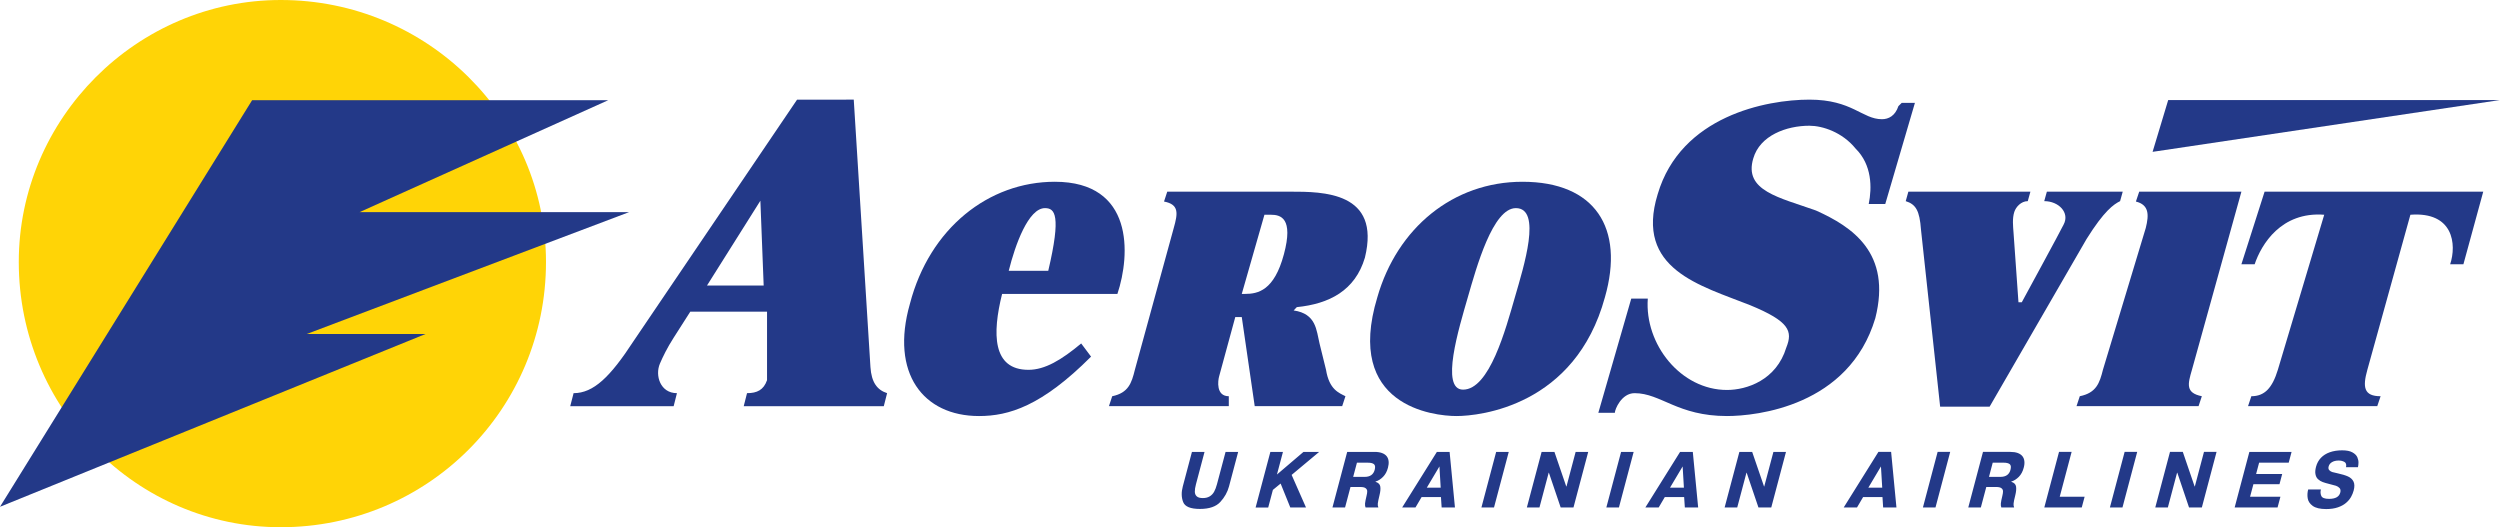 <?xml version="1.0" encoding="UTF-8" standalone="no"?>
<!-- Generator: Adobe Illustrator 15.0.0, SVG Export Plug-In . SVG Version: 6.00 Build 0)  -->

<svg
   xmlns:dc="http://purl.org/dc/elements/1.1/"
   xmlns:cc="http://creativecommons.org/ns#"
   xmlns:rdf="http://www.w3.org/1999/02/22-rdf-syntax-ns#"
   xmlns:svg="http://www.w3.org/2000/svg"
   xmlns="http://www.w3.org/2000/svg"
   xmlns:sodipodi="http://sodipodi.sourceforge.net/DTD/sodipodi-0.dtd"
   xmlns:inkscape="http://www.inkscape.org/namespaces/inkscape"
   version="1.1"
   id="Слой_1"
   x="0px"
   y="0px"
   width="573.15"
   height="120.872"
   viewBox="0 0 573.15 120.872"
   enable-background="new 0 0 595.28 161.57"
   xml:space="preserve"
   inkscape:version="0.48.1 "
   sodipodi:docname="AJAX.svg"><defs
   id="defs31" /><sodipodi:namedview
   pagecolor="#ffffff"
   bordercolor="#666666"
   borderopacity="1"
   objecttolerance="10"
   gridtolerance="10"
   guidetolerance="10"
   inkscape:pageopacity="0"
   inkscape:pageshadow="2"
   inkscape:window-width="1280"
   inkscape:window-height="1004"
   id="namedview29"
   showgrid="false"
   fit-margin-top="0"
   fit-margin-left="0"
   fit-margin-right="0"
   fit-margin-bottom="0"
   inkscape:zoom="1.2271805"
   inkscape:cx="338.01493"
   inkscape:cy="-56.874786"
   inkscape:window-x="-8"
   inkscape:window-y="-8"
   inkscape:window-maximized="1"
   inkscape:current-layer="Слой_1" />
<g
   id="g3"
   transform="translate(-14.536,-18.68)">
	<path
   d="m 18.84,78.75 c 0,-32.968 27.106,-60.07 60.061,-60.07 33.706,0 60.81,27.102 60.81,60.07 0,33.697 -27.104,60.802 -60.81,60.802 -32.954,0 -60.061,-27.105 -60.061,-60.802 l 0,0 z"
   id="path5"
   inkscape:connector-curvature="0"
   style="fill:#ffd406" />
	<polygon
   points="96.981,67.308 158.779,67.308 84.865,95.249 112.101,95.249 14.536,134.864 72.337,41.652 153.98,41.652 "
   id="polygon7"
   style="fill:#233988" />
	<path
   d="m 190.386,90.133 v 12.71 c 0,0.742 0,2.244 0,2.995 -0.771,2.244 -2.294,2.979 -4.587,2.979 l -0.76,2.993 h 32.115 l 0.759,-2.993 c -2.294,-0.734 -3.587,-2.491 -3.819,-5.974 l -3.828,-61.32 H 197.274 L 159.8,96.86 c -5.354,8.227 -9.184,11.956 -13.763,11.956 l -0.773,2.993 h 23.711 l 0.756,-2.993 c -3.816,0 -5.074,-4.055 -3.9,-6.784 0.659,-1.538 1.657,-3.61 3.144,-5.924 l 3.816,-5.977 17.595,0.002 0,0 z m -0.771,-5.994 h -12.994 l 12.239,-19.442 0.755,19.442 0,0 z"
   id="path9"
   inkscape:connector-curvature="0"
   style="fill:#233988" />
	<path
   d="m 270.713,86.063 c 3.021,-9.069 3.777,-25.712 -14.352,-25.712 -15.108,0 -28.697,10.587 -33.222,27.992 -4.529,15.882 3.019,25.719 15.851,25.719 6.807,0 14.354,-2.276 25.681,-13.622 l -2.263,-3.019 c -4.524,3.776 -8.306,6.044 -12.086,6.044 -8.306,0 -8.306,-8.324 -6.045,-17.4 l 26.436,-0.002 0,0 z m -24.916,-5.294 c 1.503,-6.051 4.525,-14.374 8.305,-14.374 2.26,0 3.781,1.518 0.755,14.374 h -9.06 l 0,0 z"
   id="path11"
   inkscape:connector-curvature="0"
   style="fill:#233988" />
	<path
   d="m 282.14,62.622 h 28.233 c 7.42,0 20.787,0 17.081,15.125 -2.238,7.563 -8.18,10.596 -15.609,11.346 l -0.729,0.759 c 5.203,0.754 5.203,4.543 5.937,7.569 l 1.489,6.044 c 0.733,4.544 2.969,5.288 4.451,6.054 l -0.744,2.267 h -20.058 l -2.967,-20.415 h -1.489 l -3.707,13.611 c -0.272,0.954 -0.748,4.537 2.222,4.537 v 2.267 h -27.476 l 0.749,-2.267 c 3.709,-0.765 4.45,-3.021 5.192,-6.054 l 8.917,-32.526 c 0.95,-3.35 1.246,-5.398 -2.231,-6.052 l 0.739,-2.265 0,0 z m 17.084,23.441 h 0.747 c 2.957,0 6.68,-0.754 8.907,-9.069 2.237,-8.321 -0.737,-9.082 -2.97,-9.082 h -1.489 l -5.195,18.151 0,0 z"
   id="path13"
   inkscape:connector-curvature="0"
   style="fill:#233988" />
	<path
   d="m 348.459,114.061 c 5.282,0 27.213,-2.276 34.021,-27.233 4.543,-15.89 -2.269,-26.477 -18.907,-26.477 -15.879,0 -28.719,10.587 -33.27,26.477 -7.555,24.956 12.861,27.233 18.156,27.233 l 0,0 z m 1.497,-6.053 c -5.281,0 -0.959,-14.073 1.093,-21.181 1.986,-6.895 5.725,-20.433 11.011,-20.433 6.054,0 1.804,13.425 -0.186,20.318 -2.159,7.499 -5.861,21.296 -11.918,21.296 l 0,0 z"
   id="path15"
   inkscape:connector-curvature="0"
   style="fill:#233988" />
	<path
   d="m 446.752,65.446 6.799,-23.183 h -3.024 l -0.761,0.749 c -0.745,2.244 -2.266,2.998 -3.771,2.998 -4.548,0 -6.808,-4.487 -16.636,-4.487 -9.836,0 -29.492,3.732 -34.785,21.688 -5.289,17.202 9.831,20.928 21.174,25.427 9.069,3.731 9.824,5.979 8.317,9.716 -2.27,7.484 -9.07,9.729 -13.603,9.729 -10.595,0 -18.914,-10.468 -18.152,-20.942 h -3.793 l -7.548,26.174 h 3.784 c 0,-0.756 1.503,-4.498 4.531,-4.498 6.047,0 9.836,5.244 21.178,5.244 6.799,0 27.976,-2.252 34.009,-22.434 3.786,-14.962 -5.283,-20.945 -13.606,-24.686 -8.315,-2.981 -16.632,-4.486 -14.368,-11.957 1.522,-5.239 7.568,-7.479 12.863,-7.479 3.022,0 7.559,1.492 10.583,5.231 3.78,3.736 3.78,8.972 3.019,12.709 h 3.79 l 0,0.001 z"
   id="path17"
   inkscape:connector-curvature="0"
   style="fill:#233988" />
	<path
   d="m 459.333,111.911 h 11.343 l 22.215,-38.419 c 4.076,-6.527 6.241,-7.971 7.698,-8.698 l 0.604,-2.172 h -17.392 l -0.604,2.172 c 3.308,0 5.901,2.634 4.448,5.363 -0.462,1.026 -9.6,17.826 -9.6,17.826 h -0.756 L 476.16,72.04 c -0.107,-1.451 -0.313,-3.271 0.174,-4.776 0.373,-1.15 1.57,-2.469 3.09,-2.469 l 0.605,-2.173 h -27.982 l -0.604,2.173 c 2.319,0.726 3.184,2.17 3.497,6.522 l 4.393,40.594 0,0 z"
   id="path19"
   inkscape:connector-curvature="0"
   style="fill:#233988" />
	<path
   d="m 490.603,111.784 h 27.98 l 0.745,-2.267 c -3.773,-0.765 -3.227,-2.768 -2.268,-6.054 l 11.342,-40.842 h -23.429 l -0.759,2.264 c 3.021,0.762 3.021,3.027 2.264,6.052 l -9.824,32.526 c -0.756,3.032 -1.517,5.288 -5.304,6.054 l -0.747,2.267 0,0 z"
   id="path21"
   inkscape:connector-curvature="0"
   style="fill:#233988" />
	<path
   d="m 536.755,103.464 c -1.28,4.182 -3.037,6.054 -6.075,6.054 l -0.755,2.267 h 29.625 l 0.762,-2.267 c -3.811,0 -4.169,-2.031 -3.038,-6.054 l 9.869,-35.551 c 9.876,-0.756 10.629,6.805 9.117,11.352 h 3.038 l 4.547,-16.643 H 533.718 L 528.4,79.264 h 3.039 c 1.527,-4.547 6.075,-12.107 15.949,-11.352 l -10.633,35.552 0,0 z"
   id="path23"
   inkscape:connector-curvature="0"
   style="fill:#233988" />
	<path
   d="m 287.799,122.284 h 2.888 l -1.971,7.436 c -0.179,0.67 -0.264,1.237 -0.254,1.692 0.009,0.454 0.158,0.805 0.444,1.063 0.282,0.263 0.745,0.391 1.383,0.391 0.633,0 1.153,-0.125 1.574,-0.382 0.424,-0.254 0.763,-0.605 1.019,-1.061 0.252,-0.458 0.469,-1.026 0.648,-1.703 l 1.979,-7.436 h 2.887 l -2.1,7.918 c -0.351,1.307 -1.011,2.496 -1.99,3.555 -0.973,1.064 -2.531,1.602 -4.671,1.602 -2.159,0 -3.438,-0.525 -3.847,-1.574 -0.413,-1.053 -0.445,-2.249 -0.087,-3.581 l 2.098,-7.92 0,0 z m 19.487,5.188 6.084,-5.188 h 3.597 l -6.314,5.272 3.297,7.472 h -3.6 l -2.221,-5.491 -1.774,1.454 -1.071,4.037 h -2.889 l 3.382,-12.744 h 2.888 l -1.379,5.188 0,0 z m 12.727,7.555 3.381,-12.744 h 6.269 c 0.673,0 1.236,0.084 1.695,0.254 0.464,0.165 0.822,0.415 1.077,0.724 0.25,0.313 0.4,0.696 0.451,1.146 0.052,0.449 0,0.949 -0.147,1.5 -0.222,0.865 -0.603,1.565 -1.127,2.094 -0.527,0.529 -1.102,0.897 -1.725,1.084 l -0.009,0.05 c 0.657,0.205 1.03,0.574 1.106,1.104 0.076,0.531 0.014,1.195 -0.187,1.986 -0.221,0.913 -0.348,1.528 -0.384,1.86 -0.039,0.326 0.002,0.641 0.121,0.941 h -2.933 c -0.106,-0.265 -0.146,-0.574 -0.116,-0.93 0.032,-0.351 0.153,-0.945 0.353,-1.785 0.107,-0.413 0.155,-0.753 0.147,-1.033 -0.012,-0.281 -0.139,-0.506 -0.379,-0.68 -0.239,-0.186 -0.647,-0.273 -1.235,-0.273 h -2.222 l -1.246,4.701 -2.89,10e-4 0,0 z m 5.614,-10.269 -0.862,3.251 h 2.641 c 1.238,0 2.001,-0.536 2.289,-1.602 0.171,-0.654 0.116,-1.087 -0.172,-1.315 -0.281,-0.221 -0.731,-0.334 -1.357,-0.334 h -2.539 l 0,0 z m 18.327,-2.474 h 2.918 l 1.225,12.744 h -3.05 l -0.158,-2.387 h -4.44 l -1.404,2.387 h -3.053 l 7.962,-12.744 0,0 z m -2.308,8.199 h 3.182 l -0.289,-4.867 -2.893,4.867 0,0 z m 15.898,-8.199 h 2.888 l -3.381,12.744 h -2.886 l 3.379,-12.744 0,0 z m 12.092,4.773 h -0.049 l -2.117,7.971 h -2.888 l 3.383,-12.744 h 2.94 l 2.708,7.918 h 0.054 l 2.099,-7.918 h 2.884 l -3.38,12.744 h -2.933 l -2.701,-7.971 0,0 z m 16.549,-4.773 h 2.883 l -3.379,12.744 h -2.885 l 3.381,-12.744 0,0 z m 13.526,0 h 2.917 l 1.228,12.744 h -3.055 l -0.158,-2.387 h -4.438 l -1.403,2.387 h -3.053 l 7.962,-12.744 0,0 z m -2.307,8.199 h 3.185 l -0.291,-4.867 -2.894,4.867 0,0 z m 17.572,-3.426 h -0.048 l -2.117,7.971 h -2.888 l 3.381,-12.744 h 2.936 l 2.717,7.918 h 0.051 l 2.1,-7.918 h 2.885 l -3.378,12.744 h -2.936 l -2.703,-7.971 0,0 z m 30.203,-4.773 h 2.914 l 1.22,12.744 h -3.049 l -0.151,-2.387 h -4.442 l -1.401,2.387 h -3.049 l 7.958,-12.744 0,0 z m -2.308,8.199 h 3.181 l -0.29,-4.867 -2.891,4.867 0,0 z m 15.883,-8.199 h 2.883 l -3.373,12.744 h -2.883 l 3.373,-12.744 0,0 z m 7.026,12.743 3.374,-12.744 h 6.264 c 0.671,0 1.236,0.084 1.699,0.254 0.458,0.165 0.813,0.415 1.07,0.724 0.248,0.313 0.404,0.696 0.452,1.146 0.053,0.449 0.006,0.949 -0.146,1.5 -0.224,0.865 -0.603,1.565 -1.123,2.094 -0.529,0.529 -1.104,0.897 -1.727,1.084 l -0.012,0.05 c 0.661,0.205 1.03,0.574 1.104,1.104 0.08,0.531 0.018,1.195 -0.178,1.986 -0.228,0.913 -0.362,1.528 -0.387,1.86 -0.044,0.326 0,0.641 0.121,0.941 h -2.933 c -0.105,-0.265 -0.146,-0.574 -0.111,-0.93 0.028,-0.351 0.146,-0.945 0.354,-1.785 0.103,-0.413 0.149,-0.753 0.141,-1.033 -0.012,-0.281 -0.135,-0.506 -0.374,-0.68 -0.239,-0.186 -0.652,-0.273 -1.234,-0.273 h -2.225 l -1.248,4.701 -2.881,10e-4 0,0 z m 5.604,-10.269 -0.855,3.251 h 2.633 c 1.24,0 2.006,-0.536 2.29,-1.602 0.172,-0.654 0.111,-1.087 -0.17,-1.315 -0.283,-0.221 -0.738,-0.334 -1.365,-0.334 h -2.533 l 0,0 z m 21.071,7.802 -0.66,2.468 h -8.585 l 3.375,-12.744 h 2.887 l -2.723,10.275 5.706,0.001 0,0 z m 9.171,-10.276 h 2.883 l -3.378,12.744 h -2.882 l 3.377,-12.744 0,0 z m 12.076,4.773 h -0.052 l -2.115,7.971 h -2.884 l 3.375,-12.744 h 2.938 l 2.708,7.918 h 0.051 l 2.095,-7.918 h 2.883 l -3.373,12.744 h -2.935 l -2.691,-7.971 0,0 z m 18.068,0.295 h 5.979 l -0.62,2.339 h -5.978 l -0.766,2.87 h 6.959 l -0.659,2.468 h -9.835 l 3.373,-12.744 h 9.677 l -0.657,2.474 h -6.786 l -0.687,2.593 0,0 z m 11.94,3.541 h 2.918 c -0.146,0.529 -0.112,1.02 0.086,1.478 0.198,0.456 0.793,0.683 1.778,0.683 1.46,0 2.318,-0.478 2.573,-1.441 0.117,-0.434 0.064,-0.773 -0.149,-1.024 -0.223,-0.245 -0.506,-0.427 -0.839,-0.541 -0.341,-0.108 -0.871,-0.248 -1.601,-0.427 -0.573,-0.14 -1.063,-0.284 -1.45,-0.429 -0.399,-0.148 -0.74,-0.357 -1.042,-0.636 -0.31,-0.276 -0.508,-0.65 -0.597,-1.118 -0.106,-0.466 -0.062,-1.05 0.123,-1.752 0.212,-0.794 0.585,-1.479 1.116,-2.038 0.543,-0.566 1.22,-0.994 2.051,-1.287 0.825,-0.29 1.769,-0.438 2.823,-0.438 1.013,0 1.801,0.157 2.359,0.475 0.561,0.309 0.931,0.684 1.124,1.124 0.186,0.443 0.27,0.856 0.257,1.245 -0.005,0.386 -0.048,0.73 -0.121,1.024 h -2.733 c 0.125,-0.607 -0.007,-1.017 -0.385,-1.219 -0.381,-0.204 -0.811,-0.307 -1.296,-0.307 -0.606,0 -1.118,0.119 -1.528,0.361 -0.406,0.236 -0.667,0.572 -0.776,0.992 -0.097,0.356 -0.052,0.649 0.144,0.858 0.196,0.201 0.423,0.346 0.688,0.429 0.262,0.075 0.657,0.169 1.178,0.278 1.015,0.218 1.825,0.464 2.422,0.731 0.596,0.271 1.022,0.662 1.27,1.176 0.251,0.515 0.263,1.199 0.034,2.057 -0.135,0.502 -0.333,0.991 -0.604,1.473 -0.276,0.479 -0.654,0.938 -1.142,1.353 -0.49,0.423 -1.114,0.764 -1.873,1.023 -0.756,0.26 -1.654,0.396 -2.679,0.396 -1.397,0 -2.426,-0.246 -3.091,-0.729 -0.665,-0.489 -1.047,-1.068 -1.148,-1.741 -0.11,-0.673 -0.072,-1.35 0.11,-2.029 l 0,0 z"
   id="path25"
   inkscape:connector-curvature="0"
   style="fill:#233988" />
	<polygon
   points="508.039,53.492 511.618,41.616 587.686,41.616 "
   id="polygon27"
   style="fill:#233988" />
</g>
</svg>
